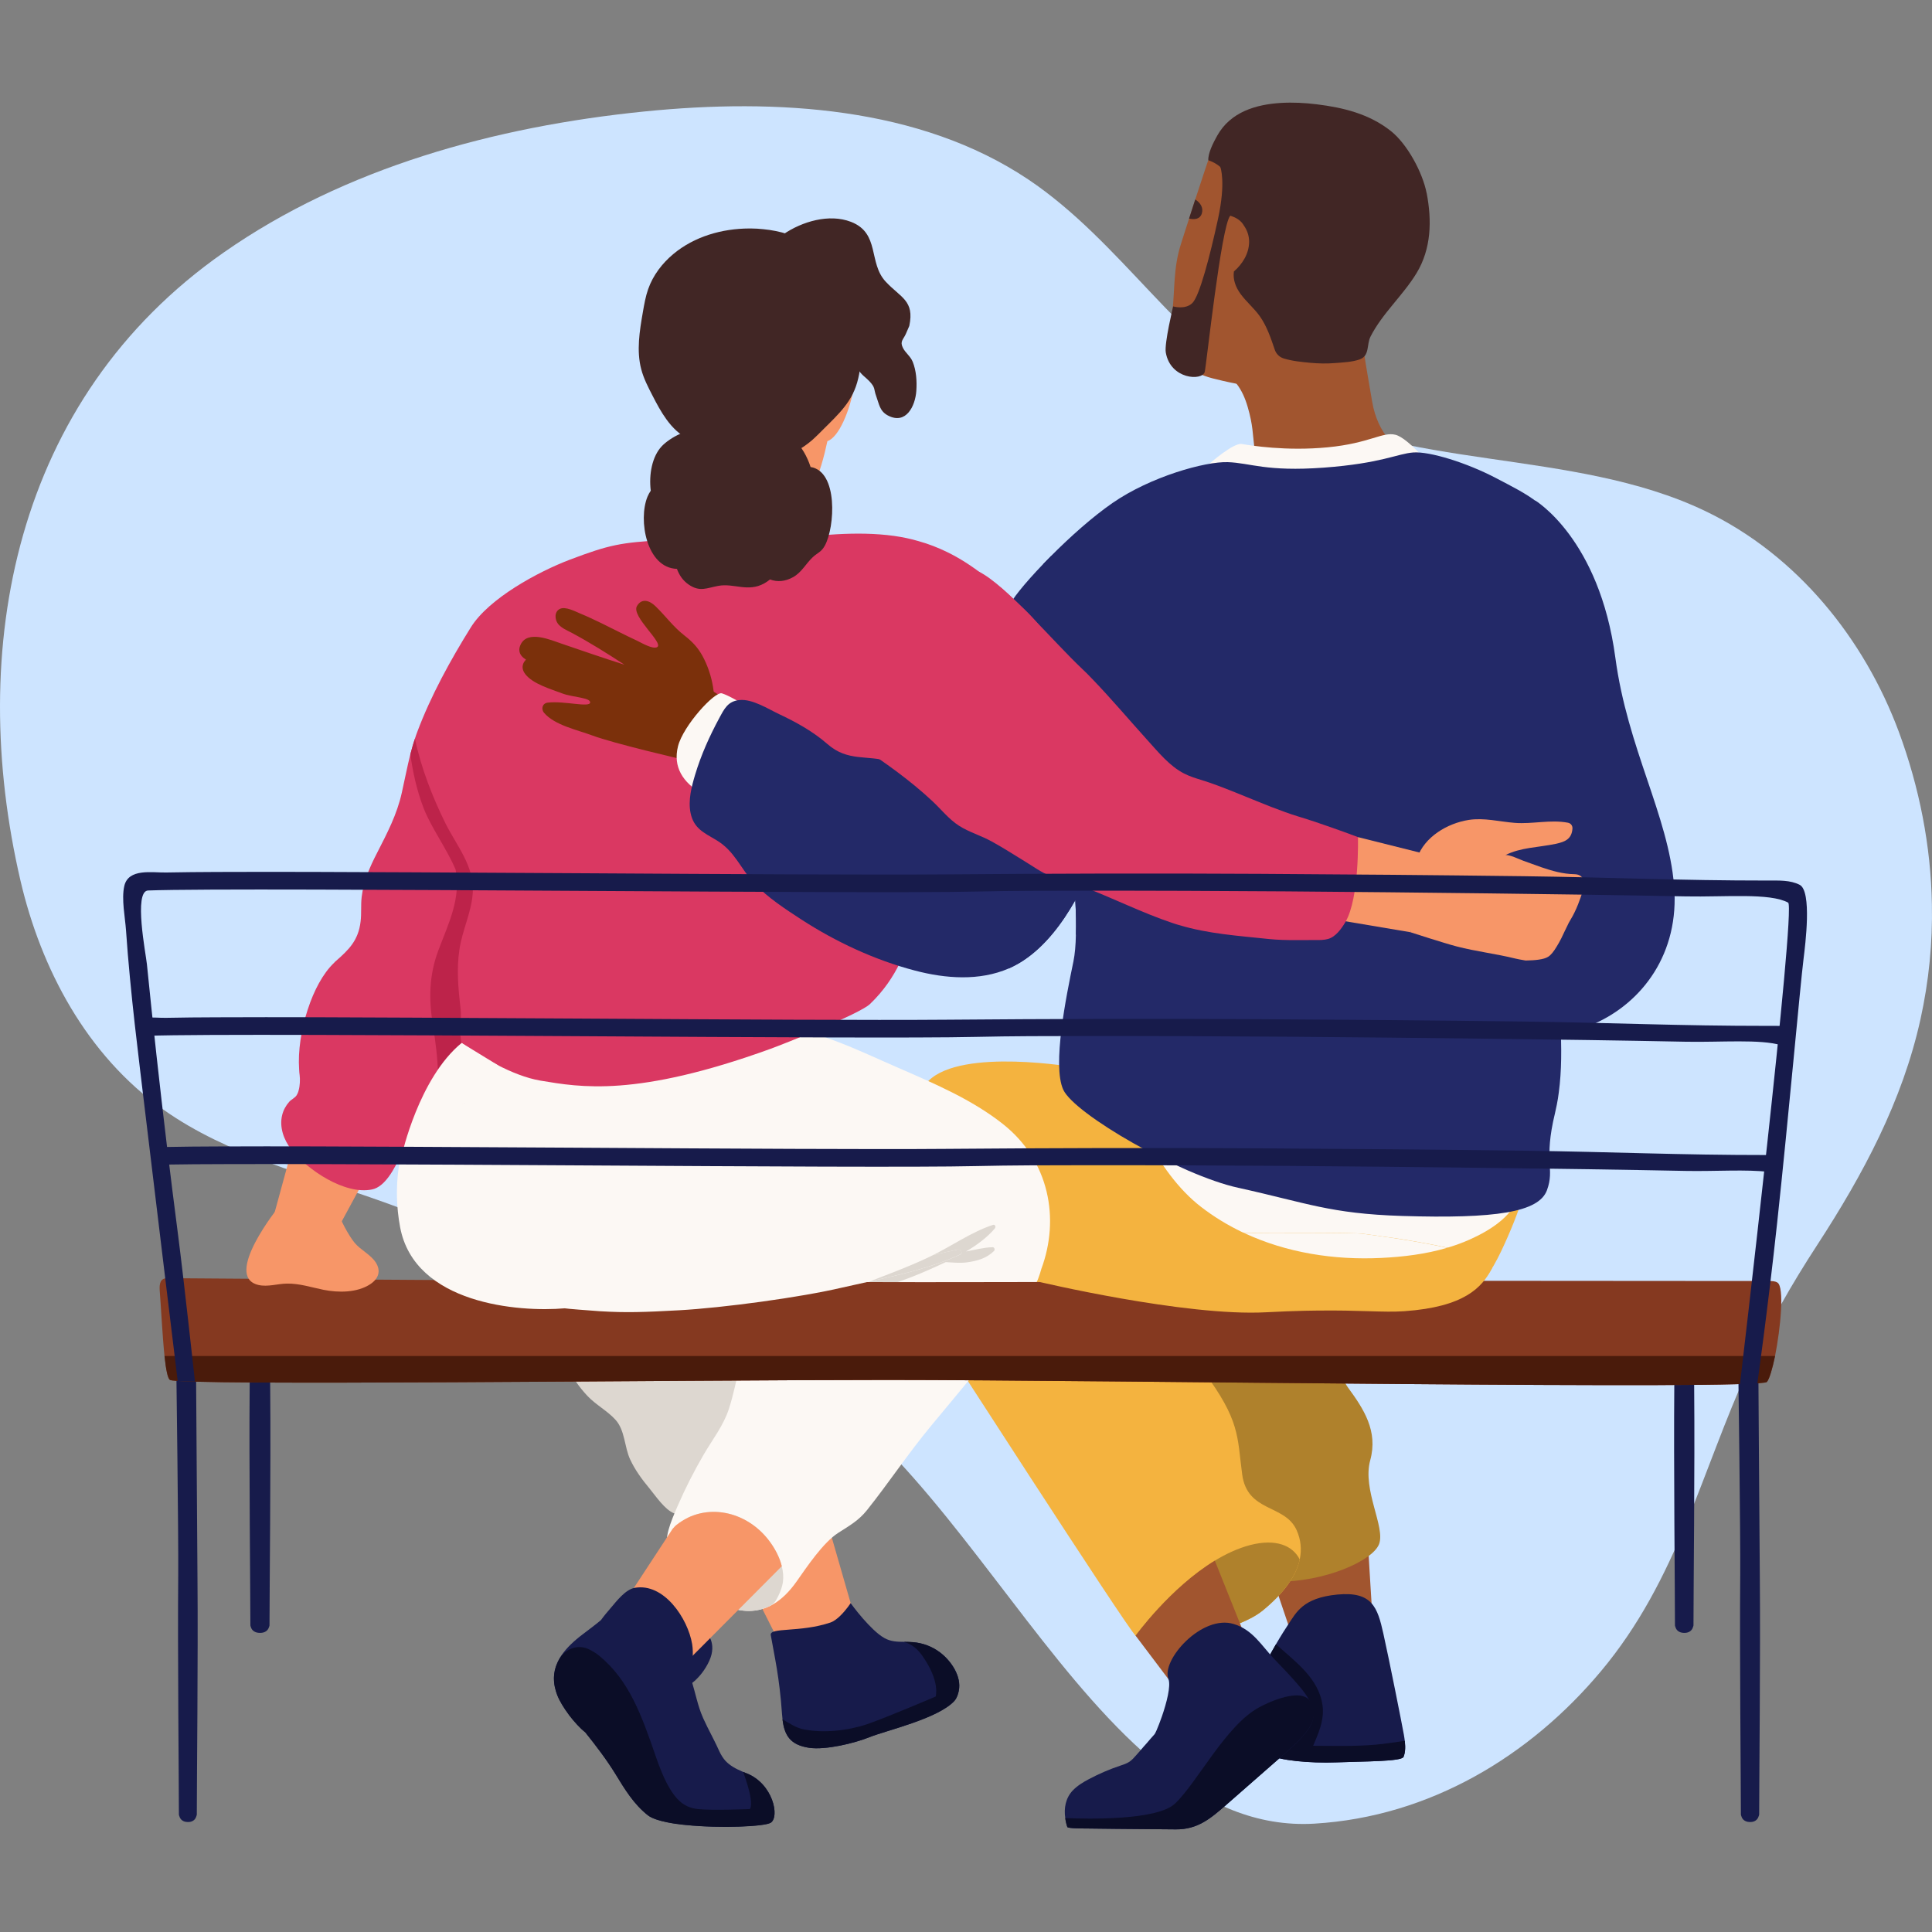 <svg width="624" height="624" viewBox="0 0 624 624" fill="none" xmlns="http://www.w3.org/2000/svg">
<rect x="0" y="0" width="624" height="624" fill="#808080" stroke="none"/>
<g clip-path="url(#clip0_12824_23239)">
<path d="M623.967 292.045C623.629 273.164 619.946 254.402 613.301 236.398C602.211 206.539 580.623 179.354 550.697 165.023C507.734 144.505 453.469 152.369 412.157 129.016C380.623 111.172 362.083 78.08 332.115 57.961C297.067 34.488 250.887 31.694 208.135 36.005C159.797 40.875 111.373 54.208 72.304 81.513C4.368 128.936 -10.744 209.732 6.611 284.421C13.256 312.923 27.944 340.746 52.664 358.311C73.616 373.2 99.733 379.548 124.241 388.37C164.326 402.74 201.278 424.177 241.786 437.35C312.347 460.304 350.062 593.433 424.559 589.002C461.893 586.767 494.189 567.087 517.004 539.862C541.935 510.122 549.385 475.473 564.92 441.542C571.184 427.889 578.676 414.756 586.93 402.102C601.787 379.268 614.443 355.636 620.285 329.17C622.994 316.875 624.221 304.46 623.967 292.045Z" fill="#CDE4FF"/>
<path d="M443.127 520.063L432.95 525.033L416.07 524.676L409.378 504.877C409.378 504.877 424.844 493.74 441.298 489.955L442.609 511.687L443.127 520.063Z" fill="#A1552F"/>
<path d="M453.315 567.44C452.683 568.981 440.344 568.866 431.686 569.212C422.993 569.557 412.828 568.533 410.401 566.842C407.975 565.185 404.479 551.851 404.56 547.594C404.583 544.684 408.688 536.964 412.115 531.062C413.736 528.266 415.254 525.896 416.07 524.677C418.635 520.915 420.658 516.094 431.916 515.013C443.173 513.932 444.909 519.12 446.795 527.611C448.704 536.136 452.775 556.637 453.43 560.307C453.545 561.02 453.66 561.676 453.718 562.274C454.005 564.759 453.798 566.209 453.315 567.44Z" fill="#171B4B"/>
<path d="M453.706 562.273C450.486 562.698 447.267 563.239 444.219 563.504C437.47 564.079 430.823 563.872 424.131 563.849C424.361 563.274 424.614 562.71 424.844 562.135C426.408 558.453 427.696 554.841 427.155 550.814C425.925 542.002 418.382 536.732 412.115 531.061C408.7 536.962 404.594 544.694 404.56 547.593C404.479 551.838 407.975 565.183 410.401 566.84C412.828 568.52 422.993 569.544 431.686 569.21C440.344 568.865 452.683 568.98 453.315 567.438C453.798 566.207 453.993 564.758 453.717 562.273H453.706Z" fill="#0B0D27"/>
<path d="M434.238 427.714C434.238 427.714 430.34 441.255 435.376 448.147C440.413 455.038 445.162 462.159 442.551 471.662C439.941 481.165 447.542 493.28 445.403 498.744C443.264 504.209 427.626 510.985 412.402 510.859C397.166 510.732 377.261 478.818 376.548 477.139C375.835 475.459 376.548 434.295 376.548 434.295C376.548 434.295 373.317 427.945 380.159 429.486C387.001 431.028 430.512 425.908 430.512 425.908L434.261 427.703L434.238 427.714Z" fill="#AF812C"/>
<path d="M419.786 503.669C418.613 509.168 414.462 514.725 407.873 520.143C397.421 528.668 369.628 530.866 366.788 528.3C363.936 525.735 300.854 427.864 300.854 427.864L377.47 413.38C377.47 413.38 376.527 426.564 388.578 442.728C400.629 458.869 399.548 463.874 401.204 476.219C402.883 488.586 414.991 485.744 418.786 494.212C420.177 497.318 420.464 500.482 419.786 503.68V503.669Z" fill="#F4B33F"/>
<path d="M347.432 344.755C347.432 344.755 310.866 338.335 299.942 349.034C289.018 359.722 301.368 410.239 318.225 414.508C335.082 418.787 384.953 423.999 403.236 422.998C421.519 421.997 439.572 424.241 457.372 423.792C475.184 423.332 481.152 412.805 487.051 399.287C492.961 385.769 493.467 379.533 493.467 379.533L347.432 344.766V344.755Z" fill="#F4B33F"/>
<path d="M440.008 378.025C439.985 384.698 439.525 391.658 438.099 398.354C436.5 405.82 433.683 412.976 428.9 419.028C427.704 420.569 426.393 421.996 424.967 423.307C423.794 423.307 422.598 423.33 421.322 423.365C424.001 420.972 426.048 417.866 428.049 413.897C430.59 408.88 432.556 403.634 434.143 398.273C436.132 391.6 437.558 384.755 438.846 377.887C438.961 377.208 440.019 377.369 440.019 378.025H440.008Z" fill="#9E390B"/>
<path d="M477.212 370.857C464.735 368.073 451.765 366.888 439.162 364.725C409.805 359.663 382.703 350.632 355.06 339.737C352.495 338.725 350.598 343.142 353.162 344.235C353.507 344.385 360.154 336.884 360.498 337.033C363.201 355.959 373.504 378.669 387.889 389.782C404.367 402.518 425.501 407.293 446.038 406.292C455.755 405.82 465.701 404.347 474.647 400.367C481.041 397.525 490.148 392.187 490.665 384.26C491.171 376.587 483.662 372.307 477.212 370.869V370.857Z" fill="#FCF8F4"/>
<path d="M514.737 330.73C514.059 331.018 513.369 331.305 512.691 331.558C504.089 334.814 497.535 336.321 493.2 337.035C489.152 337.69 487.048 337.633 487.048 337.633V239.509L495.822 161.646C495.822 161.646 516.566 173.933 521.729 212.416C525.661 241.753 538.793 263.243 540.702 286.057C542.53 307.928 530.41 323.885 514.737 330.73Z" fill="#232968"/>
<path d="M510.439 286.424C512.348 276.392 512.003 266.153 513.912 256.179V256.064C515.338 249.679 516.338 243.201 517.109 236.678C517.166 236.16 516.315 236.045 516.223 236.54C514.085 247.654 511.29 258.917 507.277 269.524C504.058 277.992 499.665 284.63 498.412 293.81C496.79 305.419 497.676 317.303 495.537 328.877C495.134 330.959 493.916 334.008 493.203 337.034C497.538 336.32 504.092 334.813 512.693 331.557C513.372 331.304 514.062 331.017 514.74 330.729C514.567 327.312 514.28 323.918 513.889 320.524C512.636 309.296 508.301 297.722 510.439 286.424Z" fill="#232968"/>
<path d="M443.174 129.685C441.277 118.444 439.127 107.17 438.552 95.688C438.184 88.947 438.069 82.216 438.034 75.567C438.034 74.6 436.62 73.818 435.953 74.715C433.446 77.891 433.331 80.997 432.365 84.839C430.526 92.064 425.777 97.253 420.073 101.763C412.702 107.619 404.515 111.887 398.386 118.951C396.121 117.651 393.373 117.018 389.958 117.375C389.509 117.432 389.233 117.708 389.176 118.042C389.084 118.491 389.325 118.974 389.958 119.043C394.212 119.411 397.236 121.252 399.375 123.932C401.031 126.049 402.181 128.649 402.997 131.491C404.688 137.289 404.596 140.188 405.205 145.262C399.076 151.244 375.4 162.945 375.4 162.945C375.4 162.945 429.583 165.901 440.058 158.619C443.232 156.387 467.793 157.296 467.885 153.12C467.943 150.612 446.75 150.853 443.174 129.673V129.685Z" fill="#A1552F"/>
<path d="M390.6 149.796C390.6 149.796 398.362 142.916 401.098 143.399C403.824 143.871 415.345 145.781 428.879 144.469C442.414 143.157 446.565 139.361 450.727 140.431C454.878 141.501 462.479 150.889 462.479 150.889C462.479 150.889 431.605 163.36 424.015 162.888C416.415 162.416 390.6 149.807 390.6 149.807V149.796Z" fill="#FCF8F4"/>
<path d="M506.772 256.604C501.782 279.188 501.564 292.246 502.495 308.629C503.288 322.768 505.37 338.679 503.461 352.841C503.288 354.176 503.093 355.487 502.828 356.776C502.656 357.685 502.46 358.57 502.253 359.456C498.436 375.137 502.253 377.335 499.632 384.433C497.01 391.531 483.131 393.671 452.785 392.728C429.535 391.992 422.21 388.54 399.902 383.628C381.32 379.555 346.962 359.824 343.397 351.921C339.832 344.028 344.34 321.928 346.697 310.527C347.18 308.134 347.433 305.2 347.491 301.944C347.606 298.47 347.514 294.616 347.295 290.716C346.812 281.017 345.754 271.02 345.754 265.371V265.141C345.731 264.738 345.697 264.255 345.639 263.714C343.926 250.346 325.355 199.173 326.034 195.779C326.402 194.042 330.817 188.543 336.923 182.18C337.751 181.329 338.636 180.409 339.51 179.534C345.605 173.402 352.849 166.937 359.311 162.461C371.627 153.936 389.289 149.001 396.579 149.266C403.904 149.519 408.894 152.406 427.58 151.037C446.277 149.645 451.348 146.504 456.5 146.136C461.686 145.768 473.598 149.358 483.395 154.523C493.192 159.689 501.265 163.244 506.738 175.358C512.211 187.473 511.728 234.032 506.738 256.604H506.772Z" fill="#232968"/>
<path d="M358.195 232.768C355.883 220.883 349.593 209.758 345.396 197.931C343.258 191.891 341.291 185.725 339.532 179.547C338.647 180.433 337.761 181.342 336.945 182.193C340.222 196.735 344.752 210.955 351.249 224.358C354.158 230.398 357.769 235.701 357.068 242.719C356.895 244.433 356.47 246.113 355.929 247.735C355.791 247.908 355.676 248.08 355.584 248.333C355.469 248.736 355.354 249.127 355.239 249.564C353.929 252.648 352.135 255.547 350.168 258.262C348.8 260.172 347.236 261.966 345.661 263.738C345.488 263.934 345.293 264.164 345.086 264.371C340.751 269.249 336.37 274.069 335.231 280.708C333.438 291.2 332.265 301.232 327.056 310.758C326.653 311.471 326.228 312.15 325.802 312.806C327.366 312.092 328.942 311.264 330.413 310.298C337.508 305.65 343.039 298.298 347.305 290.74C347.535 294.64 347.616 298.494 347.501 301.968C352.261 298.287 357.102 295.353 357.93 287.967C358.471 283.204 357.275 278.418 356.562 273.77C355.331 265.729 356.424 258.204 358.126 250.312C359.459 244.18 359.264 238.393 358.183 232.779L358.195 232.768Z" fill="#232968"/>
<path d="M432.802 55.803C426.949 49.004 418.52 45.046 409.574 44.747C402.238 44.471 397.524 39.305 393.085 45.863C391.303 48.555 390.279 51.569 389.279 54.595C388.187 57.862 387.106 61.153 386.048 64.42C385.381 66.502 384.714 68.527 384.059 70.586C383.15 73.336 382.276 76.143 381.402 78.87C378.987 86.428 379.47 93.067 378.654 100.959C378.286 104.318 377.539 107.701 378.47 111.025C378.896 112.475 379.493 113.775 380.252 114.891C381.161 116.226 382.311 117.364 383.576 118.331H383.61C387.531 121.288 390.072 121.863 394.844 122.979C396.293 123.312 397.8 123.646 399.375 123.945C402.606 124.635 406.021 125.211 409.402 125.429C415.83 125.797 422.143 124.762 426.823 120.356C432.354 115.156 435.01 107.424 437.206 100.349C437.689 98.842 438.138 97.266 438.54 95.701C442.07 82.103 442.461 67.055 432.802 55.814V55.803Z" fill="#A1552F"/>
<path d="M388.188 68.905C387.579 70.838 385.808 70.987 384.048 70.596C384.715 68.537 385.382 66.489 386.038 64.43C387.613 65.396 388.751 67.03 388.177 68.905H388.188Z" fill="#412625"/>
<path d="M460.777 62.395C459.489 55.733 454.533 46.518 449.209 42.307C442.229 36.785 433.904 34.749 425.291 33.69C421.462 33.219 417.587 33.012 413.735 33.242C405.697 33.725 397.453 36.129 393.152 43.791C391.922 45.977 390.139 49.429 390.266 51.753C398.154 54.502 398.154 61.808 397.361 69.666C397.487 69.7 397.602 69.758 397.717 69.792C397.855 69.838 397.993 69.884 398.12 69.942C399.764 70.551 401.006 71.529 401.742 72.841C402.811 74.337 403.455 76.177 403.444 78.076C403.421 81.838 401.362 85.22 398.522 87.682C398.166 90.282 399.085 92.744 400.672 94.93C402.512 97.449 405.007 99.509 406.847 102.074C409.112 105.238 410.435 109.115 411.734 112.969C412.183 114.292 413.218 115.328 414.551 115.753C417.357 116.639 420.6 116.927 423.072 117.168C425.843 117.433 428.614 117.479 431.386 117.249C433.835 117.053 436.767 116.927 439.101 116.098C442.471 114.913 441.332 111.313 442.655 108.712C446.461 101.211 453.141 95.436 457.523 88.211C462.306 80.319 462.49 71.184 460.788 62.372L460.777 62.395Z" fill="#412625"/>
<path d="M507.851 296.009C507.587 296.492 507.345 296.941 507.069 297.378C506.874 297.7 506.644 298.103 506.437 298.54V298.563C505.805 299.782 505.069 301.427 504.264 303.073C503.781 304.016 503.275 304.948 502.734 305.799C501.86 307.26 500.929 308.48 499.986 309.044C498.583 309.918 495.789 310.182 492.753 310.229C491.305 309.998 490.109 309.757 489.384 309.584C483.083 308.031 476.793 307.318 470.492 305.684C466.456 304.637 455.578 301.105 455.578 301.105C455.578 301.105 454.899 283.377 456.831 277.693C456.992 277.233 457.337 277.13 457.705 277.13C460.062 270.296 467.444 265.912 474.367 264.82C479.369 264.049 484.267 265.383 489.258 265.774C495.03 266.212 500.665 264.647 506.391 265.717C507.334 265.889 507.943 266.66 507.874 267.65C507.621 270.963 505.552 271.872 502.573 272.528C496.605 273.77 491.132 273.667 486.13 276.232C487.061 275.76 491.029 277.67 492.017 278.015C493.984 278.706 495.904 279.43 497.847 280.109C501.286 281.283 504.781 282.284 508.426 282.341C511.853 282.399 511.807 285.125 511.186 287.702C510.991 288.485 510.738 289.244 510.496 289.911C510.416 290.187 510.301 290.452 510.186 290.74C509.565 292.546 508.771 294.318 507.863 296.009H507.851Z" fill="#F79668"/>
<path d="M438.619 270.377L461.18 276.026L455.58 301.094L429.478 296.7L438.619 270.377Z" fill="#F79668"/>
<path d="M99.024 353.821L88.537 392.212L97.989 403.257L108.948 397.125L126.828 364.106L99.024 353.821Z" fill="#F79668"/>
<path d="M263.823 479.82L268.986 497.756L275.035 518.775L268.262 535.813L251.807 530.705L238.296 503.968L237.905 503.232L237.537 502.139C237.514 501.966 237.457 501.794 237.434 501.621C235.594 490.634 243.942 480.89 255.521 479.383C258.154 479.038 261.133 479.072 263.835 479.82H263.823Z" fill="#F79668"/>
<path d="M309.67 546.111C309.44 547.192 309.095 548.389 308.244 549.367C303.035 555.096 286.075 558.95 280.946 561.032C275.933 563.057 266.676 565.278 261.341 564.507C255.327 563.598 253.361 560.63 252.74 555.303C252.682 554.728 252.625 554.106 252.567 553.474C251.739 541.589 250.175 535.17 248.945 528.106C248.485 525.517 258.489 527.335 268.183 524.056C270.344 523.343 272.633 520.639 273.851 519.04C274.392 518.304 274.737 517.786 274.737 517.786C274.737 517.786 276.45 520.156 278.727 522.779C280.831 525.172 283.395 527.795 285.592 529.026C287.616 530.2 289.777 530.28 291.951 530.28C292.951 530.303 293.94 530.303 294.94 530.395C298.045 530.648 301.069 531.787 303.541 533.64C307.164 536.343 310.671 541.428 309.67 546.122V546.111Z" fill="#171B4B"/>
<path d="M309.669 546.109C309.439 547.19 309.094 548.387 308.243 549.365C303.034 555.094 286.073 558.948 280.945 561.03C275.931 563.055 266.675 565.276 261.339 564.505C255.326 563.596 253.359 560.628 252.738 555.301H252.761C254.843 556.555 257.177 558.097 259.603 558.557C265.985 559.845 273.885 558.96 280.002 556.9C285.705 554.99 302.195 547.95 302.195 547.95C302.195 547.95 303.782 543.175 297.94 534.846C296.491 532.763 294.64 531.072 291.926 530.278C292.927 530.301 293.916 530.301 294.916 530.393C298.021 530.646 301.045 531.785 303.517 533.638C307.139 536.341 310.646 541.426 309.646 546.12L309.669 546.109Z" fill="#0B0D27"/>
<path d="M228.108 527.321C228.108 527.321 231.787 530.531 229.062 536.467C226.337 542.404 221.588 545.142 220.99 545.015C220.392 544.9 218.265 539.551 218.207 538.239C218.15 536.927 228.119 527.31 228.119 527.31L228.108 527.321Z" fill="#171B4B"/>
<path d="M243.736 454.577C243.552 448.491 243.127 439.011 236.894 435.698C233.238 433.754 227.672 434.306 223.751 434.202C218.784 434.064 213.908 434.651 208.952 434.777C199.075 435.042 190.98 427.046 181.125 428.991C179.331 429.347 179.757 432.189 181.551 432.166C181.562 439.46 184.609 445.362 189.68 450.803C192.383 453.703 196.246 455.716 198.833 458.604C201.892 462.021 201.651 467.37 203.548 471.42C205.135 474.814 207.365 477.851 209.757 480.727C211.701 483.074 214.736 487.665 217.783 488.803C220.095 489.678 221.153 489.034 223.211 487.607C227.833 484.409 232.168 479.818 236.308 475.976C243.012 469.775 243.989 463.482 243.725 454.566L243.736 454.577Z" fill="#DDD7D0"/>
<path d="M323.836 362.965C313.775 355.038 301.586 349.884 289.926 344.799C277.761 339.53 263.996 332.512 250.658 331.546C250.025 331.488 249.864 332.374 250.347 332.662C251.141 333.145 252.003 333.605 252.831 334.054C246.219 348.619 247.588 367.808 252.095 382.696C253.291 386.653 256.143 391.048 256.626 395.098C257.592 403.485 252.463 402.369 250.106 407.58C248.255 411.653 249.853 415.76 252.417 419.246C249.45 421.869 246.829 424.803 244.529 428.174C238.687 436.699 238.492 445.592 235.433 455.003C233.697 460.387 230.132 464.92 227.315 469.74C224.21 475.067 221.393 480.577 218.932 486.249C217.679 489.125 216.564 491.748 215.885 494.257C214.655 498.985 215.092 503.207 219.392 507.659C230.075 518.692 240.769 523.513 249.91 518.037C252.475 516.495 254.924 514.125 257.235 510.858C260.535 506.187 265.813 498.226 270.769 495.062C274.299 492.807 277.347 491.104 280.003 487.768C287.098 478.875 293.341 469.406 300.632 460.628C308.209 451.448 315.994 442.416 323.031 432.775C328.045 425.907 334.082 418.291 336.336 409.824C342.326 393.729 339.015 374.93 323.859 362.988L323.836 362.965Z" fill="#FCF8F4"/>
<path d="M321.343 396.709C321.734 396.249 321.377 395.386 320.699 395.616C313.593 397.963 307.268 402.542 300.53 405.787C292.412 409.687 283.926 412.632 275.578 415.98C274.635 416.359 275.003 417.625 275.992 417.487C284.42 416.29 292.4 413.506 300.151 410.055C301.875 409.284 303.658 408.49 305.452 407.639C307.763 407.765 310.097 408.018 312.316 407.719C315.548 407.282 318.698 406.396 321.044 404.049C321.469 403.624 321.17 402.784 320.538 402.818C317.663 402.933 314.858 403.658 312.017 404.199C315.525 402.128 318.79 399.724 321.343 396.732V396.709Z" fill="#DDD7D0"/>
<path d="M63.564 586.078C63.564 575.206 64.001 534.479 63.783 510.101C63.679 497.848 63.311 441.556 63.311 441.556H56.941C56.941 441.556 57.677 496.548 57.562 508.789C57.343 533.179 57.781 575.907 57.781 586.078C57.781 586.285 57.884 586.434 57.941 586.607C57.941 586.607 57.941 586.63 57.941 586.641C58.275 587.78 59.206 588.367 60.276 588.459C60.414 588.482 60.552 588.471 60.701 588.482C60.816 588.482 60.931 588.482 61.046 588.471C62.115 588.402 63.058 587.815 63.392 586.676C63.392 586.653 63.403 586.63 63.415 586.607C63.461 586.423 63.564 586.285 63.564 586.078Z" fill="#171B4B"/>
<path d="M568.177 586.078C568.177 575.206 568.614 534.479 568.395 510.101C568.281 497.848 567.913 441.556 567.913 441.556H561.427C561.427 441.556 562.175 496.548 562.06 508.789C561.841 533.179 562.278 575.907 562.278 586.078C562.278 586.285 562.382 586.434 562.439 586.607C562.439 586.607 562.439 586.63 562.439 586.641C562.773 587.78 563.738 588.367 564.819 588.459C564.969 588.482 565.107 588.471 565.256 588.482C565.371 588.482 565.486 588.482 565.601 588.471C566.682 588.402 567.648 587.815 567.993 586.676C567.993 586.653 568.005 586.63 568.016 586.607C568.062 586.423 568.177 586.285 568.177 586.078Z" fill="#171B4B"/>
<path d="M547.077 432.408H540.718C540.776 439.115 540.799 444.695 540.764 447.698C540.546 472.088 540.983 514.816 540.983 524.986C540.983 525.194 541.098 525.343 541.144 525.516C541.144 525.516 541.144 525.539 541.144 525.55C541.489 526.689 542.455 527.276 543.559 527.368C543.708 527.391 543.846 527.379 543.995 527.391C544.11 527.391 544.225 527.391 544.352 527.379C545.456 527.31 546.433 526.724 546.778 525.585C546.778 525.562 546.79 525.539 546.801 525.516C546.847 525.332 546.962 525.194 546.962 524.986C546.962 514.115 547.411 473.388 547.192 449.009C547.158 445.846 547.112 439.725 547.066 432.408H547.077Z" fill="#171B4B"/>
<path d="M87.147 432.407H80.582C80.639 439.114 80.662 444.694 80.639 447.697C80.409 472.087 80.869 514.815 80.869 524.985C80.869 525.193 80.984 525.342 81.03 525.515C81.03 525.515 81.03 525.538 81.03 525.549C81.386 526.688 82.387 527.275 83.525 527.367C83.675 527.39 83.824 527.378 83.985 527.39C84.112 527.39 84.227 527.39 84.353 527.378C85.492 527.309 86.503 526.723 86.86 525.584C86.86 525.561 86.871 525.538 86.883 525.515C86.929 525.331 87.044 525.193 87.044 524.985C87.044 514.114 87.504 473.387 87.274 449.008C87.239 445.845 87.193 439.724 87.136 432.407H87.147Z" fill="#171B4B"/>
<path d="M573.306 437.977C572.455 442.05 571.513 445.328 570.685 446.329C568.546 449.01 355.07 445.697 286.675 445.697C218.28 445.697 58.975 447.664 54.927 445.697C54.157 445.328 53.593 442.188 53.133 437.965C52.455 431.442 52.018 422.284 51.593 416.958C51.42 414.565 51.731 412.793 54.157 412.828C81.283 413.023 224.811 414.116 298.208 414.116C334.648 414.116 371.099 413.944 407.574 413.806C461.055 413.575 518.078 413.748 571.559 413.748C572.444 413.771 573.352 413.771 574.1 414.266C576.354 415.692 575.123 428.865 573.306 437.988V437.977Z" fill="#853920"/>
<path d="M573.305 437.977C572.454 442.05 571.511 445.329 570.683 446.33C568.544 449.01 355.068 445.697 286.673 445.697C218.278 445.697 58.973 447.664 54.926 445.697C54.155 445.329 53.592 442.188 53.132 437.966H573.305V437.977Z" fill="#4A1B0B"/>
<path d="M309.42 403.566C306.856 404.107 304.292 404.682 301.728 405.28C301.728 405.257 301.705 405.223 301.705 405.2C299.486 398.124 295.691 391.624 291.85 385.296C290.965 383.847 290.079 382.386 289.206 380.959C289.183 380.936 289.148 380.879 289.148 380.844C283.824 372.124 279.547 363.311 275.039 354.222C271.624 347.296 265.92 341.452 259.021 337.943C256.169 336.517 255.008 337.207 254.606 333.606C254.525 332.87 255.514 331.926 255.514 331.098C255.594 328.417 255.318 326.45 253.318 324.402C249.132 320.065 241.98 320.444 235.874 321.376C235.357 321.434 234.851 321.514 234.333 321.606C233.16 321.802 232.079 322.009 231.056 322.182C224.364 323.321 218.2 324.287 211.45 323.091C206.609 322.205 201.872 321.123 196.973 320.606C192.96 320.18 187.912 319.812 182.646 319.869C182.278 319.869 181.91 319.892 181.53 319.892C169.928 320.145 157.429 322.688 152.07 331.869C143.09 337.31 137.455 349.747 133.833 358.755C128.9 371.019 126.761 383.099 129.222 396.306C133.868 421.249 167.686 423.849 182.393 422.56C182.933 422.618 183.451 422.698 183.957 422.733C185.015 422.813 186.003 422.905 186.946 422.986C189.453 423.181 191.707 423.354 193.754 423.503H193.777C202.297 424.021 207.966 423.814 219.362 423.193C233.379 422.422 258.423 419.063 272.107 415.841C275.073 415.163 278.006 414.507 280.972 413.874C290.884 411.677 300.773 409.479 310.099 405.211C311.065 404.785 310.352 403.416 309.42 403.589V403.566Z" fill="#FCF8F4"/>
<path d="M339.362 208.988C337.706 202.258 329.898 195.988 325.172 191.478C322.838 189.223 320.182 187.716 317.675 185.772C313.881 182.803 309.982 180.295 305.912 178.305C302.98 176.879 299.932 175.682 296.736 174.796C294.172 174.025 291.527 173.485 288.733 173.082C276.417 171.402 264.079 173.001 251.798 174.163C239.265 175.394 226.604 176.108 214.013 176.706C214.186 176.683 214.381 176.648 214.588 176.625C215.818 176.453 215.531 174.371 214.301 174.428C200.479 175.256 196.972 175.878 184.07 180.756C173.871 184.633 157.91 193.238 152.069 202.626C145.515 213.141 139.133 224.75 134.775 236.381C134.487 237.117 134.234 237.865 134.004 238.601C133.429 240.258 132.981 241.961 132.521 243.652C131.498 247.724 130.727 251.832 129.784 255.996C128.22 263.095 125.024 269.135 121.747 275.554C119.435 280.03 117.411 284.643 116.814 289.694C116.503 292.317 116.791 294.997 116.469 297.62C115.756 303.695 112.731 306.686 108.488 310.391C108.293 310.563 108.086 310.736 107.913 310.966C104.349 314.325 101.359 319.951 99.37 326.129C97.266 332.514 96.208 339.532 96.61 345.342C96.633 346.021 96.691 346.653 96.782 347.286C96.955 348.621 96.897 350.645 96.438 352.245C96.3 352.82 96.07 353.326 95.805 353.752C95.288 354.58 94.069 355.121 93.413 355.857C92.332 357.088 91.528 358.538 91.137 360.137C90.171 364.014 91.654 368.144 94.011 371.17C99.312 377.9 111.421 385.999 120.171 384.17C128.266 382.49 132.509 362.84 137.385 354.925C138.466 353.188 139.926 350.91 141.456 348.54C145.078 342.891 149.068 336.851 149.068 336.851C149.068 336.851 149.723 337.335 150.862 338.105C154.967 340.924 165.362 347.482 174.572 349.023C187.393 351.163 205.435 354.465 248.774 338.784C253.052 337.242 277.613 327.498 280.971 324.3C290.089 315.602 292.907 305.708 294.482 301.152C296.253 296.102 299.07 291.511 300.749 286.472C303.888 277.038 300.461 267.881 300.864 258.332C301.381 246.045 311.546 237.658 318.365 228.397C324.126 220.562 328.818 212.117 332.21 203.029C333.808 204.651 335.349 206.331 336.913 208.022C337.626 208.735 338.477 209.414 339.454 209.448C339.431 209.276 339.396 209.138 339.373 208.988H339.362Z" fill="#DA3862"/>
<path d="M155.658 353.072C153.611 348.252 150.242 341.959 149.081 336.851C148.115 332.686 149.219 329.718 148.736 325.53C148 319.317 147.448 313.013 148.368 306.8C149.276 300.438 152.3 294.709 152.703 288.266C153.243 279.776 147.459 273.126 143.872 265.913C139.709 257.503 136.007 248.034 134.017 238.601C133.442 240.257 132.994 241.96 132.534 243.651C133.362 249.519 134.615 255.282 136.834 261.046C139.261 267.316 144.24 274.024 147.149 280.834C148.92 290.245 144.93 298.057 141.595 306.915C138.571 314.98 138.456 322.596 139.801 331.064C140.652 336.367 141.365 341.579 141.457 346.975C141.457 347.492 141.48 347.999 141.48 348.539C141.538 350.53 141.71 352.612 142.814 354.303C146.402 359.745 149.828 355.212 154.497 355.132C155.612 355.109 156.061 354.016 155.67 353.084L155.658 353.072Z" fill="#BD234A"/>
<path d="M129.807 373.009C129.807 373.009 135.269 348.182 149.091 336.861L160.934 344.109C160.934 344.109 162.372 353.348 161.659 357.443C160.946 361.539 152.011 353.163 148.447 357.443C144.882 361.723 129.807 373.009 129.807 373.009Z" fill="#FCF8F4"/>
<path d="M248.655 126.177C247.264 125.774 227.325 127.04 220.793 127.465C219.77 137.44 221.219 147.173 223.714 156.837C234.58 160.484 259.682 161.243 262.661 156.584C266.455 150.647 269.077 132.113 269.548 130.928C269.548 130.928 250.311 126.648 248.655 126.177Z" fill="#F79668"/>
<path d="M275.333 127.453C273.413 135.645 269.538 143.399 265.789 142.57C262.776 141.903 257.326 116.489 259.338 107.412C259.948 104.674 269.377 105.215 274.77 110.76C275.69 111.715 276.092 113.061 276.265 114.372C276.839 118.79 276.357 123.127 275.345 127.453H275.333Z" fill="#F79668"/>
<path d="M278.128 112.06C278.105 111.001 277.933 109.92 277.726 108.861C277.323 106.698 276.76 104.558 276.76 102.476C276.277 100.394 275.622 98.288 274.851 96.264C272.206 89.395 267.929 83.148 261.8 79.133C257.269 76.142 251.946 74.543 246.53 74.025C245.196 73.887 243.885 73.795 242.539 73.795H241.999C233.225 73.818 224.279 76.383 217.518 82.009C213.873 85.035 210.906 88.935 209.342 93.387C208.491 95.815 208.066 98.323 207.629 100.831C206.571 106.928 205.525 113.291 207.112 119.273C207.905 122.299 209.365 125.094 210.791 127.855C212.125 130.456 213.551 133.125 215.264 135.472C217.208 138.152 219.507 140.43 222.439 141.799C224.003 142.535 225.717 142.973 227.258 143.766C228.453 144.365 229.569 145.136 230.707 145.814C231.167 146.102 231.65 146.355 232.133 146.585C236.434 148.782 241.39 149.634 246.185 149.151C247.84 148.978 249.462 148.667 251.06 148.207C255.165 147.068 258.983 144.986 262.225 142.225C262.57 141.937 262.881 141.65 263.191 141.339C264.077 140.511 264.928 139.659 265.779 138.796C268.377 136.208 270.792 133.918 272.758 131.387C274.782 128.822 276.346 125.946 277.208 122.149C277.979 118.847 278.232 115.453 278.117 112.06H278.128Z" fill="#412625"/>
<path d="M261.803 150.82C259.526 143.825 254.719 138.797 246.923 135.967C240.058 133.471 230.307 132.953 226.766 139.476C222.822 137.647 216.244 141.455 213.715 144.147C210.598 147.472 209.54 153.282 210.184 158.482C209.782 159.092 209.414 159.724 209.127 160.426C206.045 167.962 208.839 183.447 218.636 183.735C219.372 185.713 220.51 187.485 222.419 188.797C226.053 191.293 228.249 189.901 232.067 189.211C237.034 188.314 241.553 191.339 246.808 188.44C247.487 188.072 248.108 187.623 248.706 187.152C251.017 188.037 253.616 187.83 256.145 186.415C258.916 184.862 260.227 182.124 262.47 179.996C264.056 178.489 265.218 178.396 266.414 176.211C269.679 170.263 270.76 152.223 261.791 150.831L261.803 150.82Z" fill="#412625"/>
<path d="M294.758 116.789C294.057 115.063 292.436 113.97 291.619 112.337C290.573 110.254 291.746 109.679 292.562 107.861C292.941 106.999 293.321 106.136 293.689 105.261C295.414 97.047 290.929 96.184 286.077 90.984C280.362 84.875 284.317 75.303 274.831 71.645C267.805 68.941 259.066 71.53 253.018 75.671C251.166 75.671 250.12 78.559 252.017 79.525C254.064 80.561 257.042 81.389 258.744 82.965C261.561 85.577 261.136 89.017 261.193 92.365C261.262 95.908 262.067 98.853 264.252 101.741C266.655 104.928 269.84 105.986 272.922 108.172C276.843 110.956 275.049 115.685 277.338 119.562C278.188 121 279.591 121.874 280.718 123.048C282.869 125.303 282.144 125.659 282.995 127.937C283.938 130.457 284.087 132.769 286.778 134.196C292.677 137.302 295.632 131.066 295.954 126.257C296.173 123.105 295.954 119.746 294.77 116.789H294.758Z" fill="#412625"/>
<path d="M252.507 505.854C251.794 502.944 250.288 500.148 248.598 497.87C242.101 489.069 230.982 485.882 222.081 490.231C222.173 490.737 222.139 491.255 221.828 491.669C220.081 494.062 218.172 496.19 215.711 497.847C215.366 501.16 216.711 504.922 219.356 507.649C225.853 514.345 232.327 518.74 238.444 519.971C242.032 520.684 245.482 520.281 248.759 518.659C249.495 518.256 250.127 517.693 250.553 516.979C251.783 514.955 252.634 512.677 252.864 510.939C253.094 509.26 252.944 507.546 252.496 505.866L252.507 505.854Z" fill="#DDD7D0"/>
<path d="M252.509 505.854L238.457 519.97L221.991 536.502L202.581 539.01L201.5 517.795L216.747 494.533L217.23 493.797L218.058 492.888C218.196 492.773 218.346 492.635 218.484 492.52C227.775 485.111 241.194 487.849 248.599 497.881C250.278 500.159 251.796 502.954 252.509 505.865V505.854Z" fill="#F79668"/>
<path d="M241.172 572.766C240.769 572.594 240.401 572.455 240.033 572.306C237.469 571.224 235.698 570.201 234.307 568.716C233.571 567.888 232.939 566.922 232.364 565.691C232.341 565.633 232.306 565.576 232.283 565.518C231.11 562.895 229.742 560.353 228.465 557.787C228.04 556.878 227.615 555.992 227.178 555.083C227.12 554.945 227.063 554.83 227.005 554.681C226.154 552.771 225.579 550.827 225.039 548.859C224.786 547.893 224.521 546.95 224.268 545.983C223.808 544.246 223.302 542.474 222.613 540.737C222.383 540.196 223.463 537.654 223.578 536.883V536.86C223.774 535.295 223.831 533.719 223.693 532.155C223.67 531.786 223.613 531.418 223.555 531.039C222.187 522.767 214.437 511.112 204.95 512.85C201.961 513.425 199.132 517.152 197.281 519.315C196.2 520.569 195.084 521.881 194.084 523.273C192.175 524.872 190.151 526.356 188.185 527.863C186.817 528.887 185.54 529.969 184.39 531.085C179.779 535.56 177.353 540.749 179.975 547.479C181.424 551.241 185.701 556.855 189.036 559.513C192.486 563.815 195.82 568.176 198.729 572.881C201.719 577.782 204.686 582.718 209.274 586.307C215.368 591.036 245.978 590.529 248.876 588.7C251.9 586.813 249.646 576.102 241.149 572.732L241.172 572.766Z" fill="#171B4B"/>
<path d="M248.89 588.734C246.946 589.965 232.619 590.586 221.534 589.447C219.372 589.251 217.348 588.964 215.555 588.596C212.737 588.02 210.506 587.284 209.288 586.341C204.7 582.751 201.733 577.816 198.743 572.915C195.834 568.209 192.499 563.849 189.05 559.546C187.394 558.235 185.52 556.187 183.841 554.013C183.841 554.013 183.833 553.993 183.818 553.955C182.162 551.735 180.713 549.399 180 547.512C179.828 547.087 179.69 546.661 179.575 546.258C178.344 542.301 178.919 538.872 180.656 535.824C182.541 532.522 186.577 531.038 190.027 532.602C191.28 533.201 192.534 533.937 193.707 534.915C203.136 542.784 207.126 553.644 211.886 567.531C216.67 581.44 220.775 583.752 225.397 584.293C230.009 584.811 242.151 584.293 242.151 584.293C242.151 584.293 243.577 583.384 241.243 575.906C240.84 574.618 240.449 573.421 240.047 572.317C240.415 572.455 240.783 572.604 241.185 572.777C249.672 576.136 251.925 586.859 248.913 588.745L248.89 588.734Z" fill="#0B0D27"/>
<path d="M310.094 405.19C300.78 409.469 290.891 411.667 280.968 413.853C287.522 411.31 294.134 408.86 300.516 405.788C300.918 405.592 301.309 405.42 301.688 405.19C301.688 405.213 301.711 405.247 301.711 405.27C304.276 404.672 306.84 404.097 309.404 403.556C310.347 403.383 311.06 404.752 310.083 405.178L310.094 405.19Z" fill="#DDD7D0"/>
<path d="M121.277 407.627C119.667 405.211 116.459 403.681 114.573 401.449C112.814 399.355 109.583 393.672 108.904 390.382C108.226 387.091 108.226 388.161 107.456 387.39C103.753 383.674 102.189 385.826 97.049 385.158C91.794 384.48 90.207 389.53 90.207 389.53C90.207 389.53 71.74 412.298 83.492 415.025C86.47 415.715 89.644 414.622 92.633 414.576C96.75 414.507 100.522 415.784 104.512 416.589C109.238 417.533 115.263 417.579 119.529 414.806C122.186 413.08 123.22 410.538 121.289 407.627H121.277Z" fill="#F79668"/>
<path d="M226.867 211.817C225.384 209.114 223.567 207.204 221.14 205.317C217.38 202.406 215.046 199.012 211.677 195.768C209.941 194.088 207.342 192.973 205.721 195.745C203.812 199.047 214.356 207.572 212.298 208.976C210.93 209.884 206.916 207.468 205.744 206.928C201.868 205.133 198.051 203.131 194.199 201.256C191.945 200.174 189.691 199.093 187.391 198.15C185.713 197.436 182.608 195.814 180.872 196.643C178.963 197.528 179.135 200.151 180.297 201.578C181.412 202.89 183.148 203.603 184.632 204.374C190.531 207.537 196.119 211.046 201.696 214.693C194.797 212.496 187.989 210.161 181.09 207.791C177.893 206.709 170.58 203.511 168.234 208.021C167.809 208.849 167.659 209.562 167.751 210.184C167.866 211.415 168.717 212.323 169.89 213.06C169.775 213.14 169.66 213.255 169.603 213.37C168.637 214.452 168.372 216.108 169.66 217.731C172.109 220.929 177.985 222.574 181.538 223.943C184.873 225.232 190.83 225.278 190.6 226.934C190.37 228.591 182.079 226.302 176.927 226.934C175.191 227.13 174.651 228.959 175.732 230.236C179.124 234.228 186.448 235.735 191.267 237.53C198.338 240.176 220.359 245.261 220.359 245.261C220.359 245.261 227.994 240.418 229.88 233.112C230.052 232.974 230.167 232.767 230.225 232.48C231.478 225.496 230.282 218.11 226.867 211.806V211.817Z" fill="#7B300B"/>
<path d="M240.506 229.914L229.168 222.528L217.324 231.571L219.382 244.859L234.86 255.823C234.86 255.823 244.093 242.604 244.795 240.441C245.496 238.278 240.506 229.914 240.506 229.914Z" fill="#7B300B"/>
<path d="M239.517 227.143C239.517 227.143 235.458 224.646 233.158 223.933C230.858 223.22 220.647 234.391 218.98 241.04C217.313 247.69 220.521 252.683 226.696 256.365C232.871 260.046 239.517 227.143 239.517 227.143Z" fill="#FCF8F4"/>
<path d="M345.776 265.153C345.546 264.865 345.35 264.612 345.097 264.359C343.189 262.104 341.027 260.114 338.946 258.515C333.357 254.212 326.032 250.162 319.053 248.62C312.475 247.171 306.346 249.449 300.333 251.98C299.873 252.152 299.62 252.498 299.482 252.889C296.032 249.748 292.099 247.297 287.511 245.963C279.957 243.743 273.862 246.078 267.285 240.349C262.582 236.241 257.2 233.273 251.589 230.627C248.082 228.97 243.045 225.726 238.906 226.094C235.088 226.439 233.95 228.913 232.294 231.962C229.132 237.829 226.429 243.846 224.509 250.231C223.336 254.131 222.232 258.445 223.026 262.518C224.049 267.569 227.326 268.938 231.351 271.331C237.365 274.897 239.159 280.592 243.747 285.447C248.024 289.957 253.636 293.604 258.787 296.963C270.01 304.234 282.555 310.079 295.491 313.472C305.438 316.096 316.35 316.889 325.814 312.794C327.378 312.08 328.953 311.252 330.425 310.286C337.52 305.638 343.051 298.286 347.317 290.728C348.398 288.841 349.398 286.966 350.306 285.113C353.641 278.36 350.502 270.974 345.776 265.153Z" fill="#232968"/>
<path d="M294.721 249.369C292.962 244.249 290.604 239.498 287.937 235.598C287.649 235.172 286.81 235.425 287.04 235.977C289.995 243.099 292.502 250.6 293.663 258.25C294.962 266.821 293.249 274.898 293.41 283.4C293.422 284.032 294.342 284.354 294.652 283.733C298.539 275.956 298.746 266.154 296.768 256.812C299.148 260.425 301.862 263.922 303.38 268.018C306.047 275.208 306.519 282.847 308.485 290.199C308.635 290.751 309.371 290.59 309.428 290.072C310.946 275.116 304.759 260.252 294.721 249.369Z" fill="#232968"/>
<path d="M434.556 297.791C433.269 299.931 431.452 302.554 428.945 303.268C427.611 303.636 426.185 303.636 424.782 303.613C422.897 303.613 420.965 303.636 419.079 303.636H418.366C415.514 303.636 412.697 303.578 409.88 303.291C399.91 302.232 390.309 301.634 380.73 298.758C380.017 298.562 379.339 298.332 378.649 298.102C368.703 294.766 359.354 290.003 349.557 286.298C346.165 285.01 342.543 284.216 339.208 282.904C336.414 281.823 333.792 279.913 331.228 278.348C327.583 276.128 324.018 273.816 320.281 271.768C316.889 269.881 313.014 268.799 309.737 266.694C306.459 264.589 303.953 261.367 301.101 258.71C293.891 251.98 285.796 246.227 277.54 240.832C277.54 240.256 294.869 226.773 300.388 219.674C304.148 214.888 308.081 210.206 312.381 205.846C315.969 202.199 315.371 184.24 316.118 184.608C324.984 189.003 339.967 207.042 349.718 216.223C350.741 217.189 351.742 218.19 352.708 219.214C358.917 225.657 364.678 232.502 370.657 239.117C374.13 242.937 377.752 247.447 382.455 249.84C384.283 250.783 386.25 251.381 388.216 251.98C394.54 253.924 402.946 257.628 410.501 260.585C413.698 261.816 416.71 262.921 419.366 263.726C420.16 263.956 421.045 264.244 421.954 264.52C424.495 265.348 427.335 266.314 429.934 267.223C431.383 267.741 432.751 268.224 433.947 268.65C436.684 269.651 438.592 270.364 438.592 270.364C438.592 270.364 439.133 290.003 434.545 297.791H434.556Z" fill="#DA3862"/>
<path d="M481.718 409.951C478.636 415.715 473.117 422.123 453.569 423.493C446.704 423.976 439.552 423.09 424.96 423.297C423.787 423.297 422.591 423.32 421.315 423.354C417.635 423.435 413.564 423.608 408.953 423.838C382.828 425.264 334.958 413.863 334.958 413.863C334.958 413.863 365.246 406.086 383.288 401.576C384.461 401.288 385.542 401.001 386.588 400.748C391.831 399.436 395.534 398.55 396.282 398.435C396.914 398.355 398.961 398.263 401.87 398.24C406.711 398.159 413.863 398.159 420.682 398.182H422.591C426.949 398.182 431.054 398.24 434.159 398.263C435.78 398.286 437.148 398.32 438.114 398.343C439.08 398.366 439.678 398.401 439.828 398.424C440.115 398.481 443.024 398.826 447.175 399.448C448.026 399.563 448.969 399.678 449.935 399.816C455.179 400.61 461.675 401.703 467.436 402.98C469.828 403.52 472.105 404.096 474.106 404.694C475.221 405.039 476.244 405.373 477.153 405.718C480.603 407.029 482.534 408.456 481.741 409.94L481.718 409.951Z" fill="#F4B33F"/>
<path d="M419.786 503.669C418.613 509.168 414.462 514.725 407.873 520.144C405.907 521.743 403.343 523.112 400.468 524.274C387.9 529.324 369.099 530.371 366.788 528.289C366.788 528.289 377.953 512.838 392.373 504.06C396.018 501.84 399.893 500.045 403.826 499.01C412.001 496.927 417.452 499.09 419.786 503.657V503.669Z" fill="#AF812C"/>
<path d="M403.607 532.061L395.512 539.988L379.379 544.981L366.788 528.299C366.788 528.299 377.953 512.848 392.373 504.07L400.468 524.284L403.607 532.061Z" fill="#A1552F"/>
<path d="M422.534 558.547C420.28 561.711 417.325 564.311 414.381 566.876C408.287 572.203 402.158 577.564 396.063 582.925C390.992 587.343 386.83 590.91 379.769 590.852C373.273 590.795 366.776 590.737 360.313 590.68C357.059 590.622 353.817 590.599 350.562 590.565C350.045 590.565 344.893 590.588 344.721 590.081C344.411 589.172 344.181 588.195 344.066 587.205C343.583 584.064 344.146 580.786 346.434 578.335C347.918 576.77 349.769 575.654 351.643 574.654C354.92 572.916 358.336 571.432 361.877 570.259C362.878 569.914 363.901 569.603 364.786 569.005C365.58 568.464 366.212 567.751 366.868 567.014C367.328 566.497 367.753 566.014 368.202 565.507C368.938 564.656 369.65 563.793 370.421 562.965C371.214 561.998 372.077 561.055 372.905 560.112C373.02 559.997 373.25 559.513 373.56 558.835C374.02 557.776 374.641 556.189 375.273 554.382C376.757 550.08 378.24 544.523 377.378 542.291C374.986 536.159 388.21 521.341 398.49 524.528C404.595 526.391 407.39 531.407 411.483 535.756C413.507 537.896 415.588 540.001 417.555 542.199C419.601 544.534 421.97 547.1 423.224 549.895C424.511 552.599 424.707 555.51 422.545 558.535L422.534 558.547Z" fill="#171B4B"/>
<path d="M422.531 558.546C420.278 561.71 417.322 564.31 414.379 566.875C408.284 572.202 402.155 577.563 396.061 582.924C390.99 587.342 386.827 590.909 379.767 590.851C373.27 590.794 366.773 590.736 360.311 590.679C357.057 590.621 353.814 590.598 350.56 590.564C350.043 590.564 344.891 590.587 344.719 590.08C344.408 589.172 344.178 588.194 344.063 587.204C351.388 587.515 373.638 587.998 379.48 582.556C386.494 576.033 395.98 557.154 406.663 551.448C413.24 547.939 420.22 546.202 422.738 548.917C425.256 551.632 424.705 555.52 422.543 558.546H422.531Z" fill="#0B0D27"/>
<path d="M449.923 399.827C448.957 399.689 448.014 399.574 447.163 399.458C443 398.826 440.091 398.492 439.815 398.435C439.677 398.412 439.079 398.377 438.102 398.354C437.136 398.331 435.768 398.296 434.146 398.273C431.041 398.25 426.936 398.193 422.578 398.193H420.67C413.862 398.17 406.71 398.17 401.857 398.25C415.507 404.636 430.949 407.029 446.047 406.292C453.223 405.947 460.524 405.061 467.424 403.013C461.663 401.725 455.166 400.643 449.923 399.85V399.827Z" fill="#FCF8F4"/>
<path d="M567.546 447.215L561.981 447.042C561.981 447.042 580.149 292.96 577.539 291.533C571.628 288.312 557.059 289.773 544.491 289.52C523.425 289.106 502.359 288.807 481.293 288.553C436.586 288.024 394.466 287.633 349.758 287.679C338.259 287.691 326.749 287.679 315.25 287.955C297.232 288.381 244.187 288.059 188.039 287.737C129.533 287.391 64.024 287.012 47.833 287.61C43.084 287.783 47.12 308.111 47.442 311.367C48.42 321.135 49.455 330.902 50.524 340.67C52.674 360.193 55.02 379.694 57.55 399.171C59.367 413.195 62.966 446.202 62.966 446.202L57.4 446.133C57.4 446.133 49.133 378.048 45.304 346.042C44.096 335.953 42.912 325.852 41.958 315.727C41.474 310.665 41.049 305.603 40.704 300.53C40.405 296.193 39.186 290.44 40.141 286.183C41.452 280.362 49.202 281.892 53.606 281.8C59.068 281.685 64.518 281.662 69.98 281.628C91.172 281.536 112.365 281.651 133.557 281.743C151.725 281.823 169.905 281.927 188.073 282.042C236.15 282.329 281.938 282.594 305.35 282.41C339.26 282.134 373.17 282.042 407.08 282.237C436.264 282.41 462.849 282.628 492.033 282.997C521.263 283.376 541.95 284.412 571.191 284.4C574.561 284.4 578.229 284.216 581.264 285.781C585.289 287.852 583.058 305.258 582.529 309.549C581.333 319.282 577.757 359.952 573.974 395.064C571.007 422.583 567.535 447.226 567.535 447.226L567.546 447.215Z" fill="#171B4B"/>
<path d="M576.016 331.421C574.406 331.306 572.773 331.34 571.198 331.34C541.968 331.352 521.281 330.317 492.04 329.937C462.856 329.557 436.271 329.35 407.087 329.178C373.176 328.982 339.266 329.074 305.356 329.35C281.945 329.546 236.156 329.27 188.08 328.982C169.912 328.878 151.732 328.775 133.564 328.683C112.371 328.579 91.179 328.476 69.987 328.568C64.525 328.591 59.074 328.625 53.612 328.74C51.6 328.786 48.898 328.487 46.414 328.717C46.908 330.673 47.265 332.664 47.461 334.677C47.587 334.642 47.69 334.562 47.828 334.55C64.019 333.952 129.528 334.332 188.034 334.677C244.183 335.01 297.227 335.321 315.245 334.895C326.744 334.631 338.254 334.631 349.753 334.619C394.461 334.573 436.581 334.953 481.289 335.494C502.354 335.747 523.42 336.034 544.486 336.46C555.743 336.679 568.576 335.54 575.383 337.611C575.533 335.54 575.901 333.48 576.004 331.41L576.016 331.421Z" fill="#171B4B"/>
<path d="M572.658 373.055C572.164 373.055 571.681 373.055 571.198 373.055C541.968 373.067 521.281 372.031 492.04 371.652C462.856 371.272 436.271 371.065 407.087 370.892C373.177 370.697 339.266 370.789 305.356 371.065C281.945 371.261 236.156 370.985 188.08 370.697C169.912 370.593 151.732 370.49 133.564 370.398C112.371 370.294 91.179 370.191 69.987 370.283C64.525 370.306 59.074 370.34 53.612 370.455C52.888 370.467 52.06 370.444 51.198 370.409C51.612 372.342 52.209 374.24 52.796 376.15C74.724 375.747 134.323 376.093 188.045 376.403C244.194 376.737 297.238 377.047 315.257 376.622C326.756 376.357 338.266 376.357 349.765 376.346C394.472 376.3 436.593 376.679 481.3 377.22C502.366 377.473 523.432 377.761 544.498 378.186C553.823 378.37 564.241 377.611 571.416 378.532C571.681 376.668 572.164 374.862 572.67 373.055H572.658Z" fill="#171B4B"/>
<path d="M394.163 54.006C394.163 54.006 396.003 58.723 393.381 70.769C390.771 82.814 387.448 95.4 385.194 97.782C382.94 100.163 378.904 98.967 378.904 98.967C378.904 98.967 376.03 110.874 376.524 113.819C378.019 122.609 388.345 123.08 389.104 120.112C389.633 118.076 394.405 73.07 397.337 69.687C400.269 66.305 413.562 64.43 413.562 64.43C413.562 64.43 411.423 55.134 407.985 54.006C404.547 52.879 397.417 47.656 395.762 48.726C394.094 49.796 394.163 54.006 394.163 54.006Z" fill="#412625"/>
</g>
<defs>
<clipPath id="clip0_12824_23239">
<rect width="624" height="624.002" fill="white"/>
</clipPath>
</defs>
</svg>
